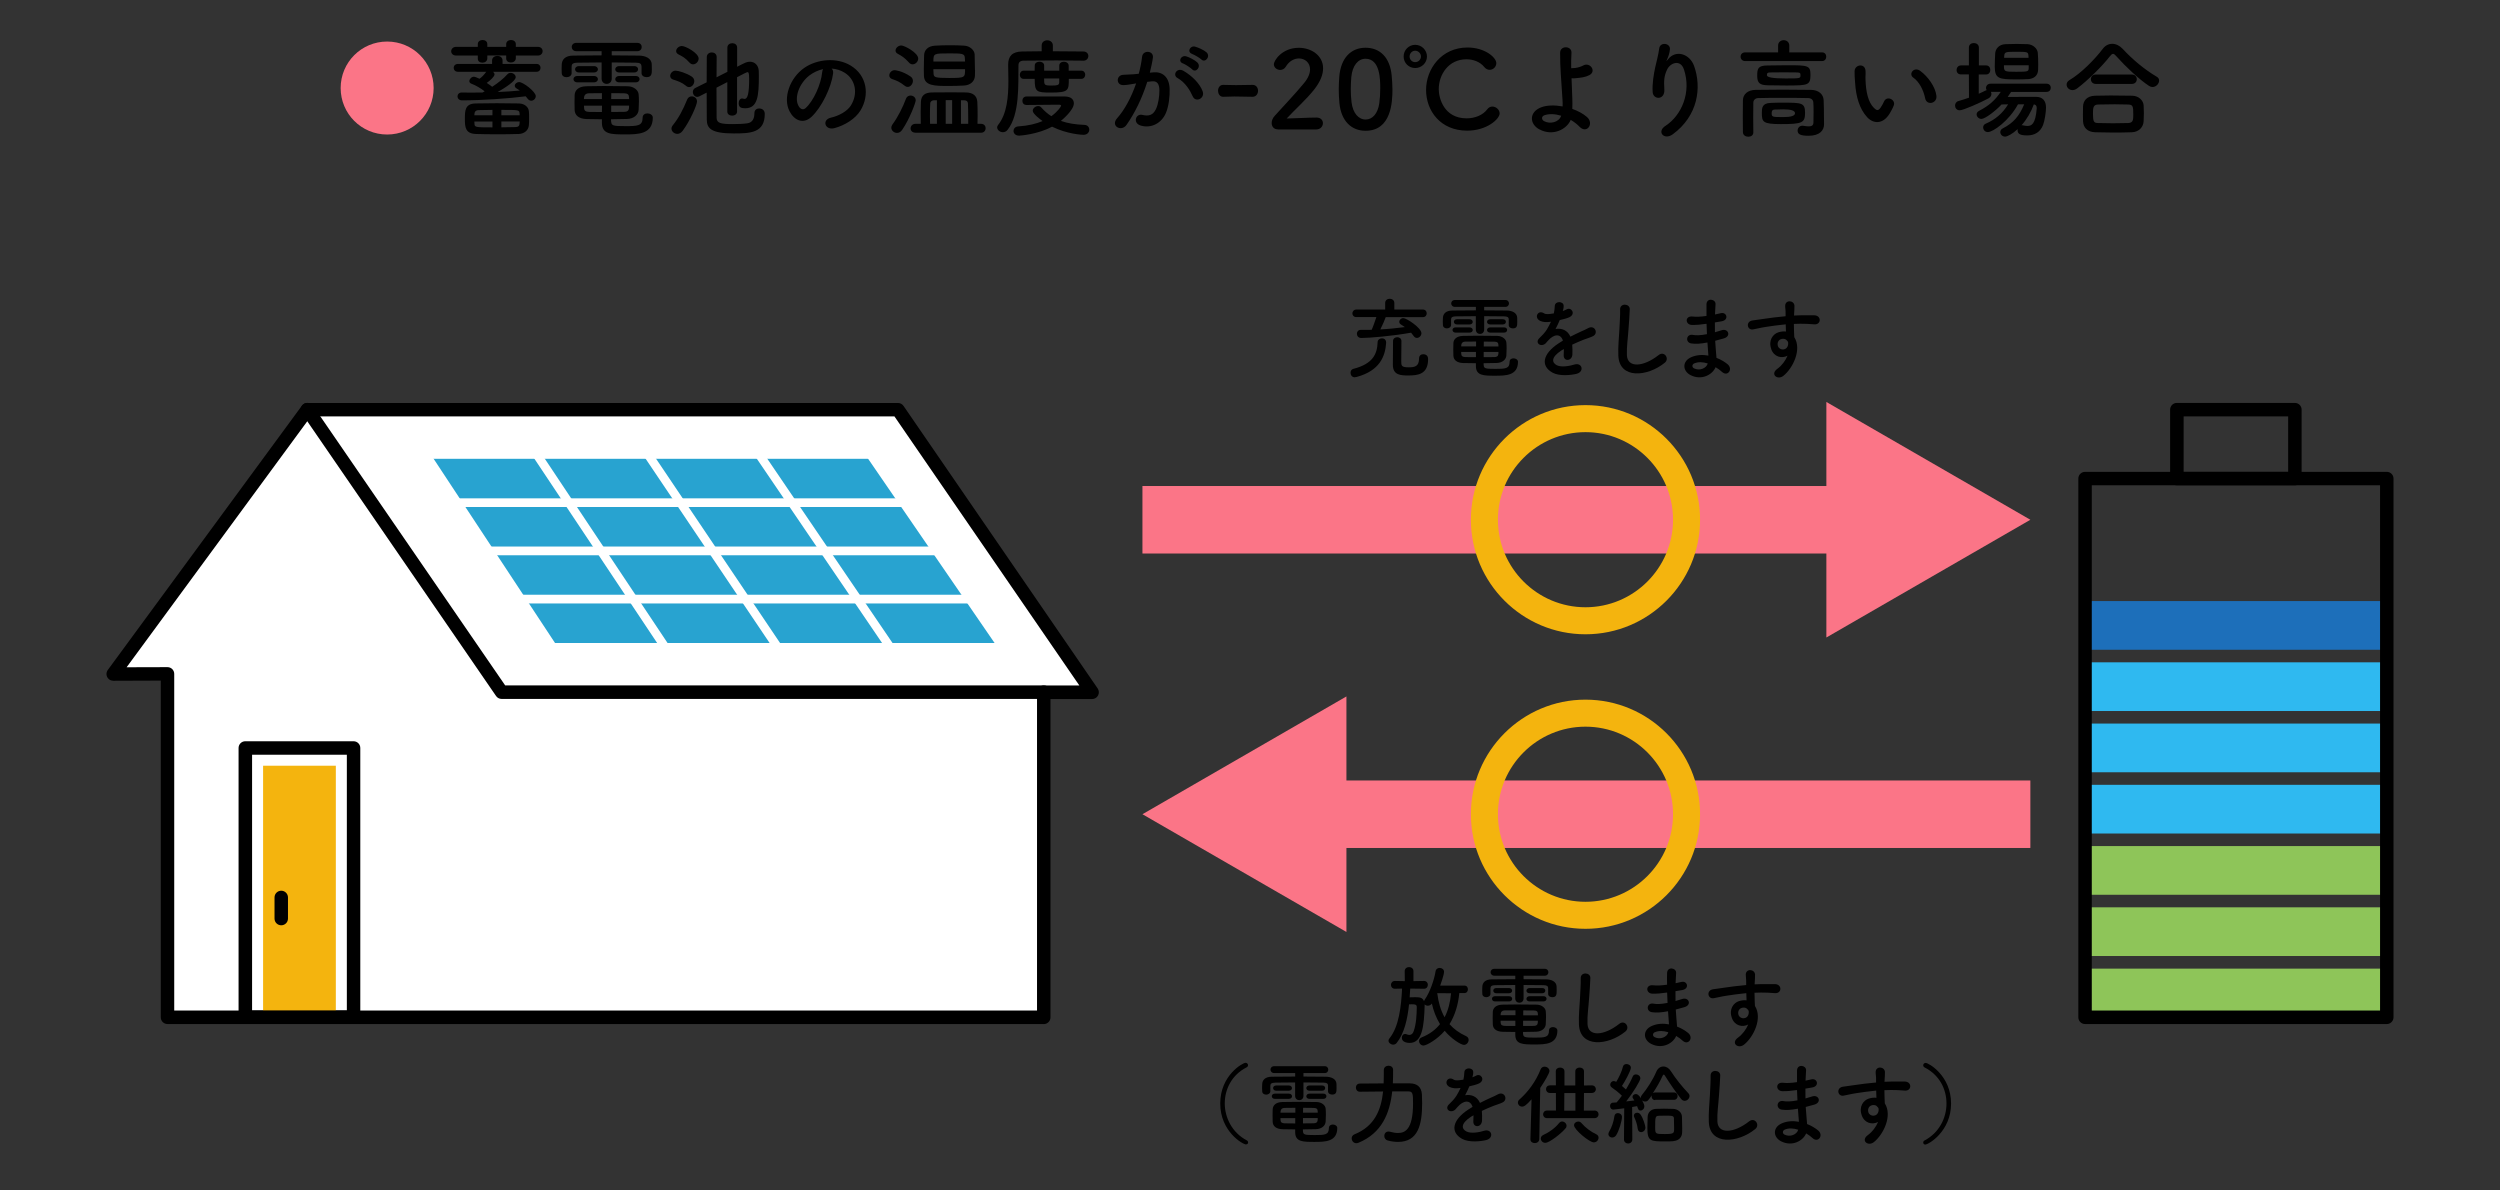 <?xml version="1.0" encoding="UTF-8"?>
<svg id="_レイヤー_1" data-name="レイヤー_1" xmlns="http://www.w3.org/2000/svg" viewBox="0 0 420 200">
  <rect x="0" y="0" width="420" height="200" fill="#333333" stroke="none"/>
  <defs>
    <style>
      .cls-1 {
        fill: none;
      }

      .cls-2 {
        fill: #1d6fba;
      }

      .cls-3 {
        fill: #fb7587;
      }

      .cls-4 {
        fill: #28a3d0;
      }

      .cls-5 {
        fill: #fff;
      }

      .cls-6 {
        fill: #2fb9f0;
      }

      .cls-7 {
        fill: #f4b40e;
      }

      .cls-8 {
        fill: #8ec559;
      }
    </style>
  </defs>
  <g>
    <path class="cls-3" d="M65.04,22.6c-4.32,0-7.81-3.49-7.81-7.81s3.49-7.81,7.81-7.81,7.81,3.49,7.81,7.81-3.49,7.81-7.81,7.81Z"/>
    <path d="M86.66,9.31v.45c0,.49-.41.74-.83.74s-.79-.23-.79-.68v-.5h-3.17v.47c0,.49-.41.74-.83.74s-.77-.23-.77-.68v-.52h-3.64c-.56,0-.83-.36-.83-.72s.29-.74.83-.74h3.64v-.45c0-.47.4-.7.81-.7s.79.23.79.7v.45h3.17v-.45c0-.47.41-.7.81-.7s.81.23.81.7v.45h3.71c.52,0,.79.36.79.72s-.27.74-.79.74h-3.71ZM82.86,12.08c.13.13.22.27.22.43,0,.32-.68.99-1.31,1.42.34.22.67.45.92.65.97-.63,1.94-1.4,2.56-2.11.14-.16.34-.23.54-.23.41,0,.85.32.85.72,0,.68-1.96,1.89-3.03,2.5,1.28-.05,2.56-.14,3.71-.25-.16-.13-.34-.23-.52-.34-.23-.14-.32-.31-.32-.47,0-.32.34-.61.74-.61.68,0,2.79,1.62,2.79,2.36,0,.41-.36.77-.76.77-.22,0-.43-.11-.61-.34-.11-.14-.22-.27-.32-.4-2.92.38-7.35.68-10.7.68-.5,0-.76-.34-.76-.67s.25-.65.72-.65h.02c.47.02.94.02,1.44.02.67,0,1.33,0,2.02-.02.13-.05.23-.13.36-.2-.63-.5-1.5-1.01-2.23-1.28-.23-.09-.34-.25-.34-.43,0-.34.36-.74.77-.74.18,0,.54.16.94.34.43-.31.72-.61,1.13-1.17h-4.75c-.47,0-.72-.32-.72-.67,0-.32.25-.65.72-.65h5.73v-.58c0-.5.43-.77.88-.76.45-.02.88.25.88.76v.58h5.71c.45,0,.67.32.67.65,0,.34-.22.67-.67.67h-7.26ZM87.07,22.51c-1.13.04-2.4.05-3.64.05s-2.43-.02-3.44-.05c-1.82-.05-1.89-1.15-1.89-2.54s.02-2.58,1.84-2.59c1.04-.02,2.27-.04,3.51-.04s2.54.02,3.71.04c1.04.02,1.64.67,1.69,1.3.04.32.04.74.04,1.17s0,.86-.04,1.21c-.07.77-.68,1.42-1.78,1.46ZM82.73,18.46c-.81,0-1.62.02-2.32.04-.54.02-.68.31-.7.63,0,.07-.02.14-.02.23h3.04v-.9ZM82.73,20.42h-3.04c0,.11.02.2.02.31.02.65.07.67,3.02.67v-.97ZM87.31,19.36c0-.09-.02-.16-.02-.25-.04-.65-.07-.65-3.06-.65v.9h3.08ZM84.23,20.42v.97c.83,0,1.66-.02,2.38-.04.45-.02.67-.18.68-.63,0-.09.02-.2.02-.31h-3.08Z"/>
    <path d="M107.77,11.18c-.02-.52-.27-.63-.97-.65-1.08-.02-2.54-.04-4.03-.04v2.72c0,.58-.41.88-.85.88s-.85-.31-.85-.88v-2.72c-1.51,0-2.95.02-4,.04-.97.02-1.03.29-1.04.7v1.06c0,.43-.43.68-.85.68s-.81-.23-.81-.7c0-.22-.02-.45-.02-.68s.02-.49.02-.76c.04-.79.54-1.48,1.91-1.49,1.44-.02,3.1-.04,4.79-.04v-.7h-4.25c-.5,0-.77-.36-.77-.7,0-.36.27-.7.77-.7h10.25c.49,0,.74.34.74.7,0,.34-.25.7-.74.7h-4.3v.7c1.62,0,3.21.02,4.61.04.97.02,2.07.4,2.11,1.46.02.23.02.56.02.85,0,.72-.02,1.31-.88,1.31-.43,0-.85-.23-.85-.67v-1.12ZM96.97,13.83c-.41,0-.63-.27-.63-.54,0-.25.22-.52.63-.52h2.83c.43,0,.65.27.65.54,0,.25-.22.52-.65.52h-2.83ZM102.68,20.42c.04.7.32.77,2.38.77s2.9-.04,2.9-1.42c0-.5.4-.72.81-.72s.9.25.9.7c0,2.81-2.49,2.83-4.61,2.83-2.4,0-3.94,0-3.94-1.98v-.56c-.81,0-1.64-.02-2.58-.04-1.3-.04-1.96-.63-2-1.5-.02-.45-.02-.9-.02-1.31s0-.85.02-1.24c.04-.7.54-1.42,1.94-1.46.76-.02,1.82-.04,2.95-.04,1.39,0,2.86.02,4.01.04,1.06.02,1.8.68,1.85,1.35.04.4.05.81.05,1.22,0,.47-.02.95-.05,1.4-.05.81-.79,1.5-1.96,1.53-.97.02-1.82.05-2.67.05v.36ZM97.24,12.17c-.41,0-.63-.27-.63-.54,0-.25.22-.52.63-.52h2.56c.43,0,.65.27.65.54,0,.25-.22.52-.65.52h-2.56ZM101.13,15.65c-.81,0-1.58,0-2.18.02-.76.02-.85.54-.85.97h3.02v-.99ZM101.13,17.75h-3.02c0,.13.02.27.02.4.02.49.31.63.85.65.65.02,1.37.02,2.14.02l.02-1.06ZM105.69,16.64c0-.11-.02-.23-.02-.34-.02-.41-.22-.61-.83-.63-.56-.02-1.33-.02-2.14-.02,0,.25-.02.59-.02.99h3.01ZM102.68,17.75v1.06c.76,0,1.49-.02,2.18-.02.49,0,.77-.18.81-.65,0-.13.02-.27.02-.4h-3.01ZM104.01,12.17c-.43,0-.65-.27-.65-.52,0-.27.22-.54.65-.54h2.56c.43,0,.63.27.63.52,0,.27-.2.54-.63.54h-2.56ZM104.01,13.83c-.43,0-.65-.27-.65-.52,0-.27.22-.54.65-.54h2.81c.43,0,.63.27.63.52,0,.27-.2.54-.63.54h-2.81Z"/>
    <path d="M115.26,14.42c-.79-.63-1.42-.81-2.2-1.06-.32-.11-.47-.36-.47-.61,0-.41.38-.88.9-.88.47,0,1.84.4,2.74,1.01.29.2.41.49.41.76,0,.5-.4.99-.86.99-.18,0-.34-.05-.52-.2ZM113.78,22.49c-.5,0-.97-.41-.97-.88,0-.18.07-.38.22-.56,1.01-1.26,1.69-2.56,2.43-4.36.14-.34.45-.5.76-.5.43,0,.88.32.88.86s-1.13,3.22-2.43,4.95c-.25.34-.58.49-.88.49ZM115.82,10.5c-.74-.83-1.21-1.03-1.85-1.37-.27-.14-.38-.34-.38-.54,0-.43.45-.86.97-.86.59,0,2.81,1.17,2.81,2.11,0,.5-.45.97-.94.97-.2,0-.41-.09-.61-.31ZM122.19,13.79l-1.82.94c0,2.09,0,4.14.02,5.06.02.9.68,1.06,2.74,1.06.86,0,1.78-.04,2.4-.13.94-.13,1.21-.88,1.21-1.71,0-.54.4-.79.79-.79s.95.2.95.92c0,3.19-2.41,3.28-5.2,3.28-3.89,0-4.52-.9-4.54-2.32-.02-1.08-.02-2.77-.02-4.54l-1.24.63c-.13.05-.23.09-.34.09-.43,0-.74-.41-.74-.83,0-.27.13-.54.43-.68,0,0,.79-.4,1.89-.94,0-1.66.02-3.21.02-4.23,0-.52.41-.79.85-.79.4,0,.81.25.81.76v.02c-.02.77-.02,2.02-.02,3.4.61-.31,1.22-.61,1.82-.92v-4.07c0-.49.41-.74.83-.74s.81.25.81.74v3.22c1.31-.68,1.62-.85,2.14-.85.81,0,1.44.58,1.49,1.53.02.23.02.52.02.83,0,3.37-.18,5.46-2.29,5.46-.68,0-1.1-.14-1.1-.86,0-.4.2-.79.59-.79.05,0,.11.02.18.04.07.02.16.04.22.04.49,0,.77-.79.77-3.38,0-1.1-.13-1.12-.32-1.12-.05,0-.72.32-1.71.85v5.78c0,.45-.42.68-.83.68s-.81-.23-.81-.68v-4.93Z"/>
    <path d="M139.96,12.35c-.29,2.29-1.91,5.69-3.64,7.29-1.39,1.28-2.9.58-3.69-.97-1.13-2.23.07-5.58,2.48-7.26,2.21-1.53,5.51-1.78,7.78-.41,2.79,1.67,3.24,4.99,1.67,7.56-.85,1.39-2.61,2.5-4.39,2.97-1.58.41-2.14-1.4-.59-1.76,1.37-.31,2.75-1.08,3.35-2.02,1.28-2.02.79-4.38-.99-5.51-.7-.45-1.46-.67-2.23-.72.2.18.31.47.25.83ZM135.96,12.69c-1.67,1.3-2.57,3.69-1.82,5.08.27.52.74.79,1.19.4,1.35-1.19,2.61-4.05,2.79-6,.02-.22.07-.41.16-.56-.83.18-1.64.56-2.32,1.08Z"/>
    <path d="M151.98,14.4c-.79-.63-1.33-.86-2.11-1.12-.32-.11-.47-.36-.47-.61,0-.42.38-.88.9-.88.02,0,1.21.07,2.67,1.06.29.2.4.47.4.74,0,.5-.4,1.01-.86,1.01-.18,0-.34-.05-.52-.2ZM150.7,22.33c-.5,0-.96-.4-.96-.88,0-.16.05-.34.18-.52.95-1.3,1.76-2.93,2.29-4.36.14-.36.45-.52.77-.52.43,0,.86.31.86.81,0,.36-1.01,3.12-2.27,4.95-.25.38-.58.52-.88.52ZM152.7,10.5c-.74-.83-1.22-1.1-1.87-1.46-.27-.14-.38-.34-.38-.54,0-.43.45-.86.97-.86s2.84,1.22,2.84,2.2c0,.5-.45.97-.94.97-.22,0-.43-.09-.63-.31ZM153.81,22.29c-.58,0-.83-.36-.83-.72,0-.38.29-.77.83-.77h.88c0-.67-.02-1.33-.02-1.96s.02-1.24.04-1.73c.05-1.1.7-1.57,1.87-1.58.95-.02,2.14-.02,3.29-.02.85,0,1.67,0,2.41.02,1.15.02,1.85.54,1.91,1.58.04.7.05,1.46.05,2.27,0,.47-.02.94-.02,1.42h.58c.54,0,.79.38.79.74s-.25.76-.79.76h-11ZM163.81,11.74c0,.38,0,.7-.02.99-.04.9-.72,1.58-1.84,1.64-.81.05-1.73.07-2.61.07-2.29,0-4.05,0-4.12-1.69-.02-.32-.02-.67-.02-1.03,0-.88.04-1.8.05-2.47.04-.79.58-1.51,1.85-1.58.77-.05,1.66-.07,2.5-.07s1.69.02,2.39.07c.96.05,1.71.76,1.75,1.46.02.72.05,1.75.05,2.61ZM157.4,16.84h-.45c-.36,0-.65.2-.67.52-.04.61-.05,1.35-.05,2.11,0,.45.02.9.02,1.33h1.15v-3.96ZM156.8,11.63c0,.29.02.56.04.77.05.58.22.7,2.63.7,2.66,0,2.66-.07,2.66-1.48h-5.33ZM162.13,10.34c0-.25-.04-.47-.04-.65-.04-.7-.49-.72-2.61-.72-2.61,0-2.67,0-2.67,1.37h5.31ZM159.96,16.82h-1.08v3.98h1.08v-3.98ZM162.66,20.8v-.92c0-.92-.02-1.82-.05-2.54-.02-.32-.25-.5-.7-.5h-.47v3.96h1.22Z"/>
    <path d="M181.97,10.19c-.97-.02-2.72-.04-4.5-.04-2.18,0-4.43.02-5.51.04-.63.02-.86.31-.86.81-.04,3.26.22,8.23-1.82,10.8-.23.31-.52.41-.81.41-.49,0-.95-.38-.95-.81,0-.14.05-.27.16-.41,1.49-1.85,1.73-4.75,1.73-7.4,0-.95-.02-1.85-.04-2.68v-.05c0-1.44.7-2.18,2.34-2.21.88-.02,2.03-.04,3.29-.04v-.96c0-.59.47-.88.94-.88s.94.29.94.88v.96c2.02,0,4,.02,5.11.04.58,0,.85.38.85.76,0,.4-.29.79-.85.79h-.02ZM172.44,17.63c-.47,0-.68-.34-.68-.7s.23-.72.68-.72h6.48c1.08.02,1.49.56,1.49,1.15,0,1.15-1.98,2.79-2.18,2.95,1.13.41,2.41.61,3.94.67.56.02.83.4.83.81s-.32.86-.97.86c-.25,0-2.72-.11-5.29-1.37-2.38,1.31-5.4,1.51-5.53,1.51-.63,0-.94-.4-.94-.79,0-.36.27-.72.77-.76,1.71-.11,3.06-.45,4.12-.9-.36-.25-1.66-1.21-1.66-1.73,0-.43.47-.79.92-.79.18,0,.36.05.5.22.52.59,1.08,1.08,1.71,1.48,1.06-.77,1.64-1.62,1.64-1.76,0-.11-.13-.16-.23-.16h-1.35c-1.35,0-2.95.02-4.25.04h-.02ZM179.56,13.25c0,1.93,0,2.3-3.01,2.3-2.43,0-2.72-.09-2.72-2.3h-1.85c-.45,0-.65-.34-.65-.68s.22-.7.65-.7h1.84c0-.34.02-.63.02-.88,0-.41.4-.63.79-.63s.79.22.79.65v.86h2.54v-.85c0-.43.38-.65.77-.65s.81.23.81.67v.83h2.11c.45,0,.67.34.67.68s-.22.7-.67.7h-2.09ZM177.95,13.18h-2.54c0,1.13,0,1.19,1.3,1.19.88,0,1.21-.05,1.24-.5v-.68Z"/>
    <path d="M193.76,12.15c1.51-.13,2.67.76,2.74,2.77.04,1.26-.14,2.88-.61,4.02-.74,1.78-2.5,2.67-4.23,2.16-1.42-.41-.85-2.07.25-1.8,1.03.25,1.78.09,2.29-.97.41-.88.58-2.16.58-3.12,0-1.1-.38-1.62-1.21-1.55-.27.02-.54.05-.83.09-.88,2.79-2.09,5.24-3.49,7.24-.86,1.22-2.74.18-1.57-1.13,1.24-1.39,2.36-3.44,3.19-5.85l-.22.04c-.77.14-1.48.25-1.95.25-1.22,0-1.21-1.62-.05-1.73.56-.05,1.12-.04,1.76-.09l.9-.09c.22-.79.45-1.86.56-2.86.13-1.17,1.96-1.06,1.82.14-.07.61-.31,1.69-.52,2.54l.59-.05ZM200.38,16.2c-.43-.99-1.24-2.36-2.57-3.1-.88-.49-.09-1.84,1.03-1.19,1.44.85,2.72,2.12,3.2,3.42.45,1.19-1.17,1.98-1.66.86ZM198.74,10.66c-.94-.34-.29-1.46.56-1.19.49.14,1.42.61,1.84,1.01.74.7-.23,1.84-.86,1.17-.25-.27-1.17-.86-1.53-.99ZM200.29,9.06c-.94-.31-.36-1.46.5-1.22.49.13,1.46.56,1.89.94.76.68-.2,1.85-.85,1.21-.25-.25-1.17-.79-1.55-.92Z"/>
    <path d="M210.41,16.26c-1.46-.02-2.25-.05-3.04-.05-.54,0-1.08.02-1.82.05-.67.04-.92-.58-.92-1.01,0-.49.29-.99.85-.99h.04c.63.02,1.37.04,2.12.04.94,0,1.91-.02,2.77-.04h.04c.59,0,.9.49.9.99s-.31,1.01-.92,1.01h-.02Z"/>
    <path d="M214.65,21.73c-.63,0-1.01-.47-1.01-1.06,0-.4.16-.83.52-1.22,1.24-1.4,3.33-3.55,4.92-5.49.72-.86,1.01-1.66,1.01-2.3,0-1.13-.86-1.84-1.87-1.84-.77,0-1.62.41-2.21,1.39-.23.38-.59.54-.94.54-.54,0-1.06-.4-1.06-.95,0-.63,1.37-2.77,4.2-2.77,2.09,0,4.07,1.3,4.07,3.44,0,1.03-.43,2.21-1.49,3.56-1.37,1.73-3.13,3.26-4.63,4.88,1.5-.02,3.53-.16,5.01-.16.74,0,1.08.47,1.08.94,0,.52-.4,1.06-1.13,1.06h-6.45Z"/>
    <path d="M225.02,17.29c-.07-.77-.11-1.53-.11-2.29,0-.68.04-1.39.09-2.12.25-3.13,1.96-4.86,4.41-4.86s4.11,1.66,4.39,4.66c.07.79.13,1.58.13,2.36,0,2.03-.16,6.93-4.52,6.93-2.39,0-4.11-1.66-4.39-4.68ZM231.72,17.36c.11-.79.16-1.67.16-2.54,0-1.39,0-4.95-2.47-4.95-1.26,0-2.21,1.15-2.39,3.08-.05.67-.09,1.33-.09,1.98,0,.76.04,1.51.13,2.25.22,1.84,1.19,2.9,2.36,2.9s2.05-1.01,2.3-2.72Z"/>
    <path d="M237.75,11.43c-1.08,0-1.94-.86-1.94-1.94s.86-1.96,1.94-1.96,1.98.88,1.98,1.96-.9,1.94-1.98,1.94ZM237.75,8.52c-.52,0-.94.45-.94.97s.41.95.94.95.97-.43.97-.95-.45-.97-.97-.97ZM246.48,21.95c-4.48,0-6.9-3.33-6.9-6.84s2.56-7.13,6.97-7.13c2.88,0,4.83,1.66,4.83,2.63,0,.61-.52,1.12-1.12,1.12-.31,0-.65-.14-.92-.49-.7-.86-1.84-1.28-2.97-1.28-3.04,0-4.66,2.59-4.66,5.02,0,1.51.88,4.9,4.68,4.9,1.37,0,2.72-.52,3.46-1.51.25-.34.56-.47.88-.47.61,0,1.21.54,1.21,1.15,0,.94-2.14,2.9-5.46,2.9Z"/>
    <path d="M258.63,21.75c-1.73-.94-1.76-2.95.31-3.73.95-.36,2.27-.38,3.58-.14.02-.4,0-.79-.02-1.12-.22-3.6-.41-5.31-.4-7.89,0-1.28,1.98-1.19,1.91,0-.05.88-.07,1.71-.05,2.59.23,0,.49-.02.67-.04.54-.07,1.04-.25,1.33-.41,1.13-.65,2.3.92,1.08,1.6-.34.18-.74.31-1.13.38-.4.07-.79.11-1.1.14-.25.04-.52.04-.79.02.04,1.01.09,2.12.13,3.44.02.43.02,1.08,0,1.71.94.32,1.8.79,2.45,1.35,1.28,1.1-.02,2.94-1.26,1.62-.41-.43-.92-.81-1.46-1.13-.65,1.57-2.97,2.81-5.24,1.6ZM259.44,19.37c-.49.18-.5.74-.02.99.97.52,2.48.22,2.86-.92-1.03-.31-2.05-.36-2.84-.07Z"/>
    <path d="M279.78,21.16c2.79-1.82,4.38-5.71,3.13-9.47-.59-1.8-2.3-1.13-2.83-.02-.52,1.1-.56,1.84-.47,3.4.09,1.75-1.85,1.73-1.96.43-.11-1.42.2-3.15.42-4.16.2-.92.54-2.11.68-3.21.14-1.13,1.89-.92,1.8.16-.05.61-.27,1.24-.47,1.67-.23.49-.05.25.13.02,1.31-1.69,3.65-.95,4.39,1.08,1.31,3.64.67,8.37-3.56,11.49-1.46,1.08-2.77-.41-1.26-1.4Z"/>
    <path d="M293.19,10.26c-.5,0-.77-.36-.77-.74s.27-.72.77-.72h5.53v-1.15c0-.59.47-.9.94-.9s.94.31.94.9v1.15h5.51c.47,0,.7.36.7.72s-.23.74-.7.74h-12.91ZM304.68,18.91c0-.58,0-1.21-.04-1.69-.02-.41-.32-.72-.83-.74-1.37-.04-2.9-.04-4.39-.04s-2.9,0-4.07.04c-.45.02-.77.32-.79.74-.02.72-.02,1.62-.02,2.52s0,1.78.02,2.47v.04c0,.49-.41.72-.85.72s-.88-.25-.9-.76c-.02-.79-.02-1.73-.02-2.68s0-1.89.02-2.7c.02-.99.81-1.71,2.11-1.73,1.37-.02,2.93-.04,4.55-.04s3.28.02,4.81.04c1.24.02,2.03.72,2.09,1.69.05.96.05,1.98.05,2.49,0,.22,0,1.08.02,1.57v.05c0,.99-.72,1.91-2.59,1.91-1.41,0-1.85-.27-1.85-.88,0-.41.31-.81.81-.81.05,0,.13,0,.18.02.32.05.61.09.86.09.49,0,.81-.14.81-.67,0,0,.02-.76.02-1.64ZM300.43,14.37c-1.17,0-2.43-.02-3.4-.04-1.42-.02-1.82-.4-1.82-1.62s.16-1.69,1.71-1.71c.99-.02,2.18-.04,3.33-.04,3.48,0,3.91.04,3.91,1.6,0,1.73-.4,1.8-3.73,1.8ZM299.56,17.25c3.1,0,3.69,0,3.69,1.69s-.45,1.91-4.07,1.91c-3.04,0-3.19-.38-3.19-1.87,0-.81.02-1.64,1.46-1.69.59-.04,1.35-.04,2.11-.04ZM301.88,12.17c-.67-.02-1.42-.02-2.18-.02s-1.53,0-2.27.02c-.49,0-.59.11-.59.47q0,.54,3.12.54c2.52,0,2.52-.02,2.52-.54,0-.29,0-.47-.59-.47ZM299.6,18.37c-.56,0-1.12.02-1.49.04-.22.02-.47.07-.47.63,0,.61.13.63,1.96.63q1.96,0,1.96-.65t-1.96-.65Z"/>
    <path d="M313.69,19.7c-1.3-1.4-1.89-3.49-2.03-5.76-.07-1.03-.11-1.35-.09-2,.04-1.13,1.78-1.37,1.84-.02.04.7-.04.74,0,1.57.07,1.89.42,3.67,1.42,4.65.47.45.7.5,1.1-.04.22-.31.47-.77.59-1.06.49-1.04,1.98-.29,1.64.65-.18.5-.5,1.06-.7,1.39-1.15,1.87-2.75,1.71-3.76.63ZM323.43,16.53c-.29-1.44-1.03-2.83-2-3.49-.86-.59.11-1.93,1.19-1.12,1.28.95,2.52,2.65,2.7,4.18.14,1.31-1.64,1.67-1.89.43Z"/>
    <path d="M337.87,15.43c-.18.29-.38.58-.58.86,1.04-.02,2.34-.02,3.49-.02h1.31c1.06.02,1.64.65,1.64,1.8,0,.72-.22,2.23-.49,2.92-.47,1.21-1.44,1.76-2.65,1.76s-1.64-.25-1.64-.9c0-.05,0-.11.02-.16-.92.85-1.76,1.26-2.11,1.26-.49,0-.81-.38-.81-.76,0-.23.13-.49.43-.63,1.78-.9,2.79-2.11,3.58-4.03h-1.04c-1.51,2.79-4.2,4.66-5.06,4.66-.49,0-.79-.4-.79-.79,0-.25.13-.49.41-.61,1.64-.7,2.88-1.76,3.78-3.26-.38,0-.76.02-1.1.02-.97,1.06-2.77,2.43-3.38,2.43-.47,0-.81-.4-.81-.77,0-.22.13-.43.4-.58,1.67-.86,2.72-1.8,3.66-3.2h-1.66c.05.11.09.22.09.34,0,.27-.14.56-.5.76-1.33.7-4.2,2-4.84,2-.5,0-.77-.4-.77-.79,0-.32.18-.67.59-.77.58-.16,1.17-.36,1.75-.56l-.02-3.91h-1.33c-.5,0-.74-.36-.74-.72,0-.4.27-.79.74-.79h1.33v-2.99c0-.52.41-.77.83-.77s.85.25.85.77v2.99h1.22c.47,0,.7.38.7.76s-.23.76-.7.76h-1.24v3.24c.4-.18.76-.34,1.1-.52.09-.04.16-.07.23-.09-.07-.11-.11-.23-.11-.36,0-.36.27-.72.76-.72h9.4c.49,0,.72.34.72.68,0,.36-.23.7-.72.7h-5.94ZM340.69,13.29c-.59.04-1.26.05-1.93.05-2.92,0-3.64-.11-3.64-2.16,0-.7.04-1.53.07-2.18.04-.79.63-1.55,1.76-1.58.61-.02,1.24-.04,1.85-.04s1.24.02,1.82.04c.9.04,1.67.72,1.73,1.46.05.58.07,1.28.07,1.95,0,.32,0,.65-.02.94-.04.94-.7,1.48-1.73,1.53ZM340.82,10.96h-4.16c0,1.06.02,1.1,2.04,1.1s2.11-.05,2.12-.63v-.47ZM340.78,9.4c-.04-.68-.14-.7-1.98-.7s-2.05,0-2.09.72l-.02.29h4.11l-.02-.31ZM339.61,21.05s.07-.02.13-.02.11.02.18.04c.25.05.47.09.67.09.7,0,1.37-.27,1.58-2.94v-.09c0-.38-.18-.56-.49-.59-.45,1.26-1.17,2.5-2.07,3.51Z"/>
    <path d="M361.61,14.62c-.18,0-.4-.07-.59-.2-1.62-1.06-3.94-3.24-5.51-5.01-.2-.23-.36-.36-.52-.36s-.31.13-.49.36c-1.4,1.8-3.83,4.16-5.51,5.42-.29.22-.56.31-.81.31-.58,0-.99-.45-.99-.92,0-.29.14-.56.49-.77,1.94-1.13,4.29-3.53,5.58-5.24.43-.58,1.01-.85,1.6-.85s1.22.29,1.73.83c1.67,1.8,3.66,3.47,5.74,4.7.29.16.4.4.4.65,0,.52-.5,1.08-1.12,1.08ZM358.12,22.22c-1.04.04-2.09.05-3.11.05s-2.02-.02-3.03-.05c-1.31-.05-1.98-.79-2.03-1.84-.02-.32-.02-.7-.02-1.08,0-.5,0-1.03.02-1.44.04-.85.56-1.73,2-1.78.76-.02,1.67-.04,2.65-.04,1.19,0,2.47.02,3.62.04,1.1.02,1.86.81,1.91,1.62.02.38.04.83.04,1.3s-.02.92-.04,1.37c-.05.97-.79,1.82-2,1.85ZM352.1,14.1c-.56,0-.83-.4-.83-.79s.27-.79.83-.79h6.05c.56,0,.83.4.83.79s-.27.79-.83.79h-6.05ZM358.39,19.25c0-1.35-.04-1.67-.86-1.69-.67-.02-1.44-.04-2.25-.04-.97,0-1.96.02-2.81.04-.83.02-.85.58-.85,1.58,0,1.33.16,1.51.86,1.53.77.02,1.62.04,2.49.04s1.76-.02,2.59-.04c.83-.04.83-.61.83-1.42Z"/>
  </g>
  <g>
    <g>
      <polyline class="cls-5" points="19.02 113.23 51.64 68.82 76.45 68.82 101.26 68.82 126.07 68.82 150.87 68.82 159.03 80.68 167.18 92.55 175.34 104.42 183.49 116.29 175.36 116.29 175.36 170.91 75.12 170.91 28.14 170.91 28.14 113.2 19.02 113.23 51.64 68.82"/>
      <path d="M175.36,172.04H28.14c-.63,0-1.13-.51-1.13-1.13v-56.57l-7.97.03c-.22-.01-.46-.06-.67-.21-.02-.01-.03-.02-.05-.04h0s0,0,0,0c-.2-.16-.34-.38-.4-.62h0c-.01-.06-.02-.12-.03-.17,0,0,0,0,0,0-.02-.26.05-.53.21-.76h0s0,0,0,0c0,0,0,0,0,0l32.62-44.42s0,0,0,0c.17-.23.41-.37.66-.43,0,0,0,0,0,0h0s.09-.02.13-.02c.04,0,.08,0,.13,0h99.22c.37,0,.72.18.93.49l32.62,47.47c.24.35.26.8.07,1.17-.2.37-.58.61-1,.61h-7v53.48c0,.63-.51,1.13-1.13,1.13ZM29.27,169.77h144.95v-53.48c0-.63.51-1.13,1.13-1.13h5.98l-31.06-45.2H52.22l-30.95,42.14,6.87-.02h0c.3,0,.59.12.8.33.21.21.33.5.33.8v56.57Z"/>
      <rect class="cls-7" x="44.2" y="128.64" width="12.22" height="42.25"/>
      <path d="M59.4,172.02h-18.19c-.63,0-1.13-.51-1.13-1.13v-45.23c0-.63.51-1.13,1.13-1.13h18.19c.63,0,1.13.51,1.13,1.13v45.23c0,.63-.51,1.13-1.13,1.13ZM42.35,169.75h15.92v-42.96h-15.92v42.96Z"/>
      <path d="M47.25,155.45c-.63,0-1.13-.51-1.13-1.13v-3.55c0-.63.51-1.13,1.13-1.13s1.13.51,1.13,1.13v3.55c0,.63-.51,1.13-1.13,1.13Z"/>
      <path d="M175.36,117.42h-91.09c-.37,0-.72-.18-.93-.49l-32.62-47.47c-.35-.52-.22-1.22.29-1.58.51-.35,1.22-.22,1.58.29l32.28,46.98h90.5c.63,0,1.13.51,1.13,1.13s-.51,1.13-1.13,1.13Z"/>
      <path class="cls-5" d="M169.34,109.22h-76.74l-21.97-33.33h75.83l22.88,33.33ZM93.1,108.29h74.48l-21.62-31.48h-73.62l20.75,31.48Z"/>
      <polygon class="cls-4" points="71.49 76.35 76.83 84.45 95.57 84.45 90.17 76.35 71.49 76.35"/>
      <polygon class="cls-4" points="76.83 84.45 82.17 92.55 100.97 92.55 95.57 84.45 76.83 84.45"/>
      <polygon class="cls-4" points="82.17 92.55 87.51 100.65 87.52 100.65 106.36 100.65 100.97 92.55 82.17 92.55"/>
      <polygon class="cls-4" points="87.51 100.66 92.85 108.75 111.76 108.75 106.36 100.65 87.52 100.65 87.51 100.66"/>
      <polygon class="cls-4" points="90.17 76.35 95.57 84.45 114.31 84.45 108.85 76.35 90.17 76.35"/>
      <polygon class="cls-4" points="95.57 84.45 100.97 92.55 119.76 92.55 114.31 84.45 95.57 84.45"/>
      <polygon class="cls-4" points="100.97 92.55 106.36 100.65 125.21 100.65 119.76 92.55 100.97 92.55"/>
      <polygon class="cls-4" points="106.36 100.65 111.76 108.75 130.67 108.75 125.21 100.65 106.36 100.65"/>
      <polygon class="cls-4" points="108.85 76.35 114.31 84.45 133.05 84.45 127.54 76.35 108.85 76.35"/>
      <polygon class="cls-4" points="114.31 84.45 119.76 92.55 138.55 92.55 133.05 84.45 114.31 84.45"/>
      <polygon class="cls-4" points="119.76 92.55 125.21 100.65 144.06 100.65 138.55 92.55 119.76 92.55"/>
      <polygon class="cls-4" points="125.21 100.65 130.66 108.75 149.56 108.75 144.06 100.65 125.21 100.65"/>
      <polygon class="cls-4" points="127.54 76.35 133.05 84.45 151.78 84.45 151.78 84.45 146.22 76.35 127.54 76.35"/>
      <polygon class="cls-4" points="133.05 84.45 138.55 92.55 157.34 92.55 151.78 84.45 151.77 84.45 133.05 84.45"/>
      <polygon class="cls-4" points="138.55 92.55 144.05 100.65 162.9 100.65 157.34 92.55 138.55 92.55"/>
      <polygon class="cls-4" points="144.06 100.65 149.57 108.75 168.47 108.75 162.9 100.65 144.06 100.65"/>
      <path class="cls-5" d="M168.47,109.48h-75.61c-.4,0-.73-.33-.73-.73s.33-.73.73-.73h75.61c.4,0,.73.33.73.73s-.33.73-.73.73ZM162.9,101.38h-75.39c-.4,0-.73-.33-.73-.73s.33-.73.73-.73h75.39c.4,0,.73.33.73.73s-.33.73-.73.73ZM157.34,93.28h-75.17c-.4,0-.73-.33-.73-.73s.33-.73.73-.73h75.17c.4,0,.73.33.73.73s-.33.73-.73.73ZM151.77,85.18h-74.94c-.4,0-.73-.33-.73-.73s.33-.73.73-.73h74.94c.4,0,.73.33.73.73s-.33.73-.73.73ZM146.22,77.08h-74.72c-.4,0-.73-.33-.73-.73s.33-.73.73-.73h74.72c.4,0,.73.33.73.73s-.33.73-.73.73Z"/>
      <path class="cls-5" d="M92.85,109.48c-.24,0-.47-.12-.61-.33l-21.36-32.41c-.22-.34-.13-.79.21-1.01.33-.22.79-.13,1.01.21l21.36,32.41c.22.34.13.79-.21,1.01-.12.08-.26.12-.4.12ZM111.76,109.48c-.24,0-.47-.11-.61-.33l-21.59-32.41c-.22-.33-.13-.79.2-1.01s.79-.13,1.01.2l21.59,32.41c.22.33.13.79-.2,1.01-.12.08-.26.12-.4.12ZM130.67,109.48c-.24,0-.46-.11-.61-.32l-21.81-32.41c-.22-.33-.14-.79.2-1.01.33-.23.79-.14,1.01.2l21.81,32.41c.22.33.14.79-.2,1.01-.12.08-.27.12-.41.12ZM168.47,109.48c-.23,0-.46-.11-.6-.32l-22.25-32.41c-.23-.33-.14-.79.19-1.01.33-.23.79-.14,1.01.19l22.25,32.41c.23.33.14.79-.19,1.01-.13.09-.27.13-.41.13ZM149.56,109.48c-.23,0-.46-.11-.6-.32l-22.03-32.41c-.23-.33-.14-.79.19-1.01.33-.23.79-.14,1.01.19l22.03,32.41c.23.33.14.79-.19,1.01-.13.08-.27.13-.41.13Z"/>
      <rect class="cls-2" x="350.28" y="100.98" width="50.69" height="8.18"/>
      <rect class="cls-6" x="350.28" y="111.27" width="50.69" height="8.18"/>
      <rect class="cls-6" x="350.28" y="121.56" width="50.69" height="8.18"/>
      <rect class="cls-6" x="350.28" y="131.85" width="50.69" height="8.18"/>
      <rect class="cls-8" x="350.28" y="142.14" width="50.69" height="8.18"/>
      <rect class="cls-8" x="350.28" y="152.43" width="50.69" height="8.18"/>
      <rect class="cls-8" x="350.28" y="162.73" width="50.69" height="8.18"/>
      <path d="M400.98,172.04h-50.69c-.63,0-1.13-.51-1.13-1.13v-90.51c0-.63.51-1.13,1.13-1.13h50.69c.63,0,1.13.51,1.13,1.13v90.51c0,.63-.51,1.13-1.13,1.13ZM351.42,169.77h48.43v-88.24h-48.43v88.24Z"/>
      <path d="M385.54,81.53h-19.83c-.63,0-1.13-.51-1.13-1.13v-11.58c0-.63.51-1.13,1.13-1.13h19.83c.63,0,1.13.51,1.13,1.13v11.58c0,.63-.51,1.13-1.13,1.13ZM366.85,79.27h17.56v-9.32h-17.56v9.32Z"/>
      <rect class="cls-3" x="191.93" y="81.65" width="120.69" height="11.34"/>
      <polygon class="cls-3" points="306.83 107.1 341.1 87.32 306.83 67.53 306.83 107.1"/>
      <rect class="cls-3" x="220.41" y="131.12" width="120.69" height="11.34"/>
      <polygon class="cls-3" points="226.2 117 191.93 136.79 226.2 156.57 226.2 117"/>
      <path class="cls-7" d="M266.36,106.56c-10.61,0-19.25-8.63-19.25-19.25s8.63-19.25,19.25-19.25,19.25,8.63,19.25,19.25-8.63,19.25-19.25,19.25ZM266.36,72.6c-8.11,0-14.71,6.6-14.71,14.71s6.6,14.71,14.71,14.71,14.71-6.6,14.71-14.71-6.6-14.71-14.71-14.71Z"/>
      <path class="cls-7" d="M266.36,156.04c-10.61,0-19.25-8.63-19.25-19.25s8.63-19.25,19.25-19.25,19.25,8.63,19.25,19.25-8.63,19.25-19.25,19.25ZM266.36,122.08c-8.11,0-14.71,6.6-14.71,14.71s6.6,14.71,14.71,14.71,14.71-6.6,14.71-14.71-6.6-14.71-14.71-14.71Z"/>
      <g>
        <path d="M227.62,63.39c-.49,0-.73-.39-.73-.76,0-.3.15-.58.46-.66,3.35-.85,4.02-2.54,4.09-4.49.01-.42.39-.64.74-.64s.69.22.69.71v.07c-.15,2.23-1.06,4.66-4.96,5.71-.1.03-.21.04-.3.04ZM232.81,53.26c-.1.33-.56,1.38-.91,2.08,1.41-.07,2.83-.22,4.12-.39-.22-.16-.45-.31-.66-.43-.19-.12-.28-.28-.28-.46,0-.31.3-.62.68-.62.54,0,3.04,1.65,3.04,2.54,0,.43-.37.79-.76.79-.19,0-.4-.1-.55-.33-.13-.19-.27-.37-.43-.55-3.24.58-7.01.89-8.36.89-.51,0-.74-.36-.74-.71,0-.33.22-.65.64-.65h.01c.6,0,1.21,0,1.83-.01.21-.43.58-1.5.79-2.14h-3.35c-.46,0-.68-.31-.68-.62s.24-.65.68-.65h4.83v-1.1c0-.48.39-.71.77-.71s.77.24.77.71v1.1h4.79c.43,0,.65.31.65.64s-.22.64-.65.64h-6.25ZM236.62,63.08c-1.29,0-2.62-.04-2.62-1.8,0-.59.01-3.54.03-4.02.01-.4.37-.61.71-.61s.7.21.7.64c0,.58-.03,2.47-.03,3.36,0,.8.02,1.06,1.25,1.06,1.03,0,1.74-.15,1.74-1.49,0-.49.34-.71.7-.71.3,0,.82.12.82.82,0,2.57-1.74,2.75-3.3,2.75Z"/>
        <path d="M253.47,53.69c-.01-.43-.22-.52-.8-.54-.89-.01-2.1-.03-3.33-.03v2.25c0,.48-.34.73-.7.73s-.7-.25-.7-.73v-2.25c-1.25,0-2.44.02-3.3.03-.8.01-.85.24-.86.58v.86h0c0,.37-.36.58-.7.58s-.67-.19-.67-.58c0-.18-.02-.37-.02-.57s.02-.4.02-.62c.03-.65.45-1.22,1.58-1.23,1.19-.02,2.56-.03,3.96-.03v-.58h-3.51c-.42,0-.64-.3-.64-.58,0-.3.22-.58.64-.58h8.46c.4,0,.61.28.61.58,0,.28-.21.58-.61.58h-3.56v.58c1.34,0,2.65.01,3.81.03.8.01,1.71.33,1.74,1.21.01.19.01.46.01.7,0,.59-.01,1.09-.73,1.09-.36,0-.7-.19-.7-.55v-.92ZM244.54,55.88c-.34,0-.52-.22-.52-.45,0-.21.18-.43.52-.43h2.34c.36,0,.54.22.54.45,0,.21-.18.43-.54.43h-2.34ZM249.26,61.33c.03.58.27.64,1.96.64s2.39-.03,2.39-1.18c0-.42.33-.59.67-.59s.74.21.74.58c0,2.32-2.05,2.34-3.81,2.34-1.98,0-3.26,0-3.26-1.64v-.46c-.67,0-1.35-.01-2.13-.03-1.07-.03-1.62-.52-1.65-1.23-.02-.37-.02-.74-.02-1.09s0-.7.02-1.03c.03-.58.45-1.17,1.61-1.21.62-.01,1.5-.03,2.44-.03,1.14,0,2.37.02,3.32.03.88.02,1.49.57,1.53,1.12.03.33.04.67.04,1.01,0,.39-.02.79-.04,1.16-.04.67-.65,1.23-1.62,1.26-.8.02-1.5.04-2.2.04v.3ZM244.77,54.51c-.34,0-.52-.22-.52-.45,0-.21.18-.43.52-.43h2.11c.36,0,.54.22.54.45,0,.21-.18.43-.54.43h-2.11ZM247.98,57.38c-.67,0-1.31,0-1.8.01-.62.01-.7.45-.7.8h2.5v-.82ZM247.98,59.12h-2.5c0,.1.01.22.01.33.02.4.25.52.7.54.54.01,1.13.01,1.77.01v-.88ZM251.74,58.2c0-.09-.01-.19-.01-.28-.02-.34-.18-.51-.68-.52-.46-.01-1.1-.01-1.77-.01,0,.21-.01.49-.01.82h2.48ZM249.26,59.12v.88c.62,0,1.24-.01,1.8-.01.4,0,.64-.15.67-.54,0-.11.01-.22.01-.33h-2.48ZM250.36,54.51c-.36,0-.54-.22-.54-.43,0-.22.18-.45.54-.45h2.11c.36,0,.52.22.52.43,0,.22-.16.45-.52.45h-2.11ZM250.36,55.88c-.36,0-.54-.22-.54-.43,0-.22.18-.45.54-.45h2.32c.36,0,.52.22.52.43,0,.22-.16.45-.52.45h-2.32Z"/>
        <path d="M262.54,52.26c.24-.09.46-.18.62-.27.82-.49,1.62.74.52,1.29-.37.18-1.01.36-1.64.49-.19.48-.45,1.01-.71,1.5,1.03-.18,2.01.19,2.5,1.29.61-.31,1.23-.62,1.81-.88.36-.15.76-.33,1.16-.55,1.12-.62,1.79.86.83,1.34-.48.24-.82.31-1.61.61-.62.24-1.29.54-1.89.82.04.49.06,1.1.03,1.64-.03.6-.42.91-.79.92-.37.02-.71-.27-.67-.85.01-.31.03-.65.03-.97-.13.07-.27.15-.39.22-1.85,1.19-1.62,2.08-.79,2.5.79.4,2.25.1,2.95-.12,1.31-.4,1.73,1.21.36,1.56-.88.22-2.9.45-4.06-.21-2.01-1.13-1.65-3.14,1.04-4.91.21-.13.45-.3.73-.46-.4-1.25-1.55-1.1-2.51.02-.02.01-.04.04-.06.06-.13.16-.24.3-.34.39-.82.73-1.9-.12-1.01-.92.39-.36.89-.89,1.21-1.4.25-.42.49-.86.7-1.32-.8.12-1.37.07-1.84-.16-1.07-.54-.34-1.93.7-1.24.28.19.88.12,1.4.03.06-.01.15-.01.22-.03.1-.43.13-.73.16-1.25.06-.89,1.46-.8,1.49-.07.02.3-.04.58-.12.86l-.03.06Z"/>
        <path d="M271.88,59.73c-.06-1.56.1-2.83.18-4.4.04-.97.15-2.43.12-3.35-.03-1.1,1.65-1.01,1.62-.03-.03.94-.13,2.35-.21,3.35-.1,1.58-.33,2.93-.27,4.37.09,2.17,2.74,2.02,5.33-.02.97-.76,1.88.61,1.03,1.29-2.9,2.37-7.66,2.8-7.8-1.22Z"/>
        <path d="M286.57,54.41c-.77.12-1.52.19-2.34.18-1.14-.03-1.21-1.58.15-1.41.61.07,1.29.04,2.31-.1-.01-.79-.01-1.49,0-1.96.03-1.15,1.58-.88,1.52-.01-.04.54-.07,1.13-.09,1.72.31-.06.66-.15,1.01-.22.98-.22,1.38,1.16.09,1.37-.4.06-.77.13-1.12.19,0,.55,0,1.1.01,1.65.36-.1.73-.21,1.13-.34,1.1-.36,1.67,1.01.34,1.38-.52.15-1,.28-1.43.39.03.51.06.97.1,1.4.04.4.09.94.12,1.47.74.28,1.38.68,1.85,1.06,1,.82.03,2.17-.91,1.31-.31-.28-.68-.57-1.09-.8-.52,1.26-2.34,2.26-4.17,1.35-1.41-.7-1.5-2.37.12-3.05.91-.39,1.9-.42,2.84-.25-.01-.31-.04-.62-.07-.97-.03-.36-.06-.77-.09-1.23-1.17.22-1.96.27-2.71.16-1.06-.15-.88-1.68.31-1.43.43.09,1.18.09,2.32-.13-.03-.57-.06-1.15-.07-1.73h-.15ZM284.65,61.04c-.39.16-.46.64-.04.85.91.45,2.07,0,2.29-.83-.8-.25-1.59-.3-2.25-.01Z"/>
        <path d="M297.57,58.63c-.52-1.44.28-2.51,1.19-2.8.43-.13.88-.19,1.28-.13-.01-.33-.03-.77-.04-1.21-1.25.12-2.49.3-3.26.42-1.07.16-1.77.36-2.22.43-1,.18-1.29-1.31-.12-1.5.59-.1,1.56-.21,2.19-.31.74-.12,2.08-.28,3.39-.4v-.27c.02-.92-.07-.98-.07-1.46,0-1.09,1.5-.98,1.56-.04.01.34-.03,1.03-.06,1.43,0,.07-.01.15-.01.22.43-.03.82-.04,1.14-.04.73,0,1.25-.01,2.26,0,1.25.03,1.19,1.61,0,1.52-1.06-.09-1.41-.09-2.34-.1-.34,0-.7.02-1.09.03.02.48.03.94.03,1.37,0,.21.03.52.04.85,1.32,2.08-.25,5.24-1.83,6.5-1,.79-2.29-.27-1-1.19.71-.51,1.34-1.34,1.7-2.19-.98.51-2.28.22-2.75-1.12ZM300.07,57.07c-.21-.18-.64-.21-.95-.06-.36.16-.59.62-.43,1.13.27.8,1.56.8,1.71-.25.04-.31,0-.45-.09-.57-.07-.09-.15-.18-.24-.25Z"/>
      </g>
      <g>
        <path d="M245.16,166.87c-.18,1.86-.7,3.66-1.64,5.19.7.79,1.59,1.47,2.78,2.01.31.13.43.39.43.64,0,.4-.34.83-.79.83-.51,0-2.16-1.06-3.23-2.37-1.15,1.37-3.02,2.48-3.57,2.48-.43,0-.74-.39-.74-.76,0-.25.13-.49.46-.62,1.31-.52,2.32-1.28,3.06-2.22-.67-1.1-1.12-2.31-1.37-3.47v.02c-.18.25-.43.36-.67.36-.21,0-.42-.09-.54-.22v.21c-.1,3.35-.36,6.26-2.51,6.26-.28,0-1.32-.06-1.32-.86,0-.33.19-.64.55-.64.07,0,.18.01.28.06.16.07.31.1.43.1.36,0,.61-.24.74-.66.42-1.21.49-2.69.51-4,0-.43-.22-.49-.82-.49-.15,0-.31,0-.48.01-.25,2.42-.79,4.89-2.08,6.49-.16.19-.37.28-.58.28-.4,0-.79-.31-.79-.67,0-.12.04-.25.15-.37,1.64-2.02,1.98-5.45,2.13-8.38l-1.19.03h-.01c-.45,0-.67-.33-.67-.65s.22-.66.67-.66h.01l1.65.03-.02-1.67c0-.46.37-.69.73-.69s.74.22.74.69v1.67s1.77-.03,1.77-.03h.01c.43,0,.64.33.64.64,0,.34-.21.67-.64.67h-.01l-2.31-.03c-.03.48-.06.97-.1,1.47.31-.02.67-.02.97-.02.73,0,1.21.06,1.44.67.03-.07.06-.16.12-.25.89-1.25,1.61-3.39,1.83-4.79.06-.37.37-.55.68-.55.37,0,.74.24.74.65,0,.52-.58,2.13-.65,2.32h4.05c.42-.01.61.3.61.62s-.19.64-.61.64h-.86ZM241.48,166.85l-.02.03c.19,1.46.55,2.83,1.23,4.02.62-1.18.95-2.54,1.09-4.03l-2.31-.02Z"/>
        <path d="M260.09,166.05c-.01-.43-.22-.52-.8-.54-.89-.01-2.1-.03-3.33-.03v2.25c0,.48-.34.73-.7.73s-.7-.25-.7-.73v-2.25c-1.25,0-2.44.02-3.3.03-.8.01-.85.24-.86.58v.86h0c0,.37-.36.58-.7.58s-.67-.19-.67-.58c0-.18-.02-.37-.02-.57s.02-.4.02-.62c.03-.65.45-1.22,1.58-1.23,1.19-.02,2.56-.03,3.96-.03v-.58h-3.51c-.42,0-.64-.3-.64-.58,0-.3.22-.58.64-.58h8.46c.4,0,.61.28.61.58,0,.28-.21.58-.61.58h-3.56v.58c1.34,0,2.65.01,3.81.03.8.01,1.71.33,1.74,1.21.01.19.01.46.01.7,0,.59-.01,1.09-.73,1.09-.36,0-.7-.19-.7-.55v-.92ZM251.17,168.24c-.34,0-.52-.22-.52-.45,0-.21.18-.43.52-.43h2.34c.36,0,.54.22.54.45,0,.21-.18.43-.54.43h-2.34ZM255.88,173.68c.03.58.27.64,1.96.64s2.39-.03,2.39-1.18c0-.42.33-.59.67-.59s.74.21.74.58c0,2.32-2.05,2.34-3.81,2.34-1.98,0-3.26,0-3.26-1.64v-.46c-.67,0-1.35-.01-2.13-.03-1.07-.03-1.62-.52-1.65-1.23-.02-.37-.02-.74-.02-1.09s0-.7.02-1.03c.03-.58.45-1.17,1.61-1.21.62-.01,1.5-.03,2.44-.03,1.14,0,2.37.02,3.32.03.88.02,1.49.57,1.53,1.12.03.33.04.67.04,1.01,0,.39-.02.79-.04,1.16-.04.67-.65,1.23-1.62,1.26-.8.02-1.5.04-2.2.04v.3ZM251.39,166.87c-.34,0-.52-.22-.52-.45,0-.21.18-.43.52-.43h2.11c.36,0,.54.22.54.45,0,.21-.18.43-.54.43h-2.11ZM254.6,169.74c-.67,0-1.31,0-1.8.01-.62.01-.7.45-.7.8h2.5v-.82ZM254.6,171.48h-2.5c0,.1.01.22.01.33.02.4.25.52.7.54.54.01,1.13.01,1.77.01v-.88ZM258.37,170.56c0-.09-.01-.19-.01-.28-.02-.34-.18-.51-.68-.52-.46-.01-1.1-.01-1.77-.01,0,.21-.01.49-.01.82h2.48ZM255.88,171.48v.88c.62,0,1.24-.01,1.8-.01.4,0,.64-.15.67-.54,0-.11.01-.22.01-.33h-2.48ZM256.98,166.87c-.36,0-.54-.22-.54-.43,0-.22.18-.45.54-.45h2.11c.36,0,.52.22.52.43,0,.22-.16.45-.52.45h-2.11ZM256.98,168.24c-.36,0-.54-.22-.54-.43,0-.22.18-.45.54-.45h2.32c.36,0,.52.22.52.43,0,.22-.16.45-.52.45h-2.32Z"/>
        <path d="M265.26,172.09c-.06-1.56.1-2.83.18-4.4.04-.97.15-2.43.12-3.35-.03-1.1,1.65-1.01,1.62-.03-.03.94-.13,2.35-.21,3.35-.1,1.58-.33,2.93-.27,4.37.09,2.17,2.74,2.02,5.33-.02.97-.76,1.88.61,1.03,1.29-2.9,2.37-7.66,2.8-7.8-1.22Z"/>
        <path d="M279.95,166.76c-.77.12-1.52.19-2.34.18-1.15-.03-1.21-1.58.15-1.41.61.07,1.29.04,2.31-.1-.02-.79-.02-1.49,0-1.96.03-1.15,1.58-.88,1.52-.01-.04.54-.07,1.13-.09,1.72.31-.06.65-.15,1.01-.22.98-.22,1.38,1.16.09,1.37-.4.06-.77.13-1.12.19,0,.55,0,1.1.01,1.65.36-.1.73-.21,1.13-.34,1.1-.36,1.67,1.01.34,1.38-.52.15-1,.28-1.43.39.03.51.06.97.1,1.4.04.4.09.94.12,1.47.74.28,1.38.68,1.85,1.06,1,.82.03,2.17-.91,1.31-.31-.28-.68-.57-1.09-.8-.52,1.26-2.34,2.26-4.17,1.35-1.41-.7-1.5-2.37.12-3.05.91-.39,1.9-.42,2.84-.25-.02-.31-.04-.62-.07-.97-.03-.36-.06-.77-.09-1.23-1.17.22-1.96.27-2.71.16-1.06-.15-.88-1.68.31-1.43.43.09,1.17.09,2.32-.13-.03-.57-.06-1.15-.07-1.73h-.15ZM278.03,173.4c-.39.16-.46.64-.04.85.91.45,2.07,0,2.29-.83-.8-.25-1.59-.3-2.25-.01Z"/>
        <path d="M290.95,170.99c-.52-1.44.28-2.51,1.19-2.8.43-.13.88-.19,1.28-.13-.01-.33-.03-.77-.04-1.21-1.25.12-2.48.3-3.26.42-1.07.16-1.77.36-2.22.43-1,.18-1.29-1.31-.12-1.5.6-.1,1.56-.21,2.19-.31.74-.12,2.08-.28,3.39-.4v-.27c.01-.92-.07-.98-.07-1.46,0-1.09,1.5-.98,1.56-.04.01.34-.03,1.03-.06,1.43,0,.07-.01.15-.01.22.43-.03.82-.04,1.15-.04.73,0,1.25-.01,2.26,0,1.25.03,1.19,1.61,0,1.52-1.06-.09-1.41-.09-2.34-.1-.34,0-.7.02-1.09.03.01.48.03.94.03,1.37,0,.21.03.52.04.85,1.32,2.08-.25,5.24-1.83,6.5-1,.79-2.29-.27-1-1.19.71-.51,1.34-1.34,1.7-2.19-.98.51-2.28.22-2.75-1.12ZM293.45,169.43c-.21-.18-.64-.21-.95-.06-.36.16-.6.62-.43,1.13.27.8,1.56.8,1.71-.25.04-.31,0-.45-.09-.57-.07-.09-.15-.18-.24-.25Z"/>
      </g>
      <g>
        <path d="M209.34,192.27c-.54,0-4.34-2.17-4.34-6.89s3.78-6.83,4.25-6.83c.25,0,.42.19.42.4,0,.13-.07.28-.25.37-2.46,1.25-3.66,3.64-3.66,6.05s1.25,4.92,3.68,6.2c.16.07.24.22.24.37,0,.16-.12.31-.33.31Z"/>
        <path d="M223.11,182.42c-.01-.43-.22-.52-.8-.54-.89-.01-2.1-.03-3.33-.03v2.25c0,.48-.34.73-.7.73s-.7-.25-.7-.73v-2.25c-1.25,0-2.44.01-3.3.03-.8.02-.85.24-.86.58v.86h0c0,.37-.36.58-.7.58s-.67-.19-.67-.58c0-.18-.02-.37-.02-.57s.02-.4.02-.62c.03-.65.45-1.22,1.58-1.24,1.19-.01,2.56-.03,3.96-.03v-.58h-3.51c-.42,0-.64-.3-.64-.58,0-.3.22-.58.64-.58h8.46c.4,0,.61.28.61.58s-.21.58-.61.58h-3.56v.58c1.34,0,2.65.02,3.81.03.8.02,1.71.33,1.74,1.21.01.19.01.46.01.7,0,.6-.01,1.09-.73,1.09-.36,0-.7-.19-.7-.55v-.92ZM214.18,184.61c-.34,0-.52-.22-.52-.45,0-.21.18-.43.52-.43h2.34c.36,0,.54.22.54.45,0,.21-.18.43-.54.43h-2.34ZM218.9,190.05c.03.58.27.64,1.96.64s2.39-.03,2.39-1.17c0-.42.33-.6.67-.6s.74.21.74.58c0,2.32-2.05,2.34-3.81,2.34-1.98,0-3.26,0-3.26-1.64v-.46c-.67,0-1.35-.02-2.13-.03-1.07-.03-1.62-.52-1.65-1.24-.02-.37-.02-.74-.02-1.09s0-.7.02-1.03c.03-.58.45-1.18,1.61-1.21.62-.02,1.5-.03,2.44-.03,1.14,0,2.37.01,3.32.03.88.01,1.49.56,1.53,1.12.03.33.04.67.04,1.01,0,.39-.02.79-.04,1.16-.04.67-.65,1.24-1.62,1.27-.8.01-1.5.04-2.2.04v.3ZM214.4,183.24c-.34,0-.52-.22-.52-.45,0-.21.18-.43.52-.43h2.11c.36,0,.54.22.54.45,0,.21-.18.43-.54.43h-2.11ZM217.62,186.11c-.67,0-1.31,0-1.8.02-.62.01-.7.45-.7.8h2.5v-.82ZM217.62,187.85h-2.5c0,.1.01.22.01.33.02.4.25.52.7.54.54.02,1.13.02,1.77.02v-.88ZM221.38,186.93c0-.09-.01-.19-.01-.28-.02-.34-.18-.51-.68-.52-.46-.02-1.1-.02-1.77-.02,0,.21-.01.49-.01.82h2.48ZM218.9,187.85v.88c.62,0,1.24-.02,1.8-.02.4,0,.64-.15.67-.54,0-.1.01-.22.01-.33h-2.48ZM220,183.24c-.36,0-.54-.22-.54-.43,0-.22.18-.45.54-.45h2.11c.36,0,.52.22.52.43,0,.22-.16.45-.52.45h-2.11ZM220,184.61c-.36,0-.54-.22-.54-.43,0-.22.18-.45.54-.45h2.32c.36,0,.52.22.52.43,0,.22-.16.45-.52.45h-2.32Z"/>
        <path d="M236.9,182.01c1.1.01,1.9.54,1.98,1.84.01.39.04.91.04,1.49,0,3.59-.67,6.5-4.05,6.5-.54,0-1.12-.07-1.73-.24-.39-.1-.58-.43-.58-.76,0-.39.25-.74.7-.74.07,0,.16,0,.25.03.48.13.92.21,1.34.21,1.1,0,2.54-.45,2.54-4.94,0-1.59-.03-2.04-.74-2.04-.27-.01-.67-.01-1.15-.01s-1.03,0-1.61.01c-.4,3.67-1.74,7.01-5.68,8.63-.12.04-.24.07-.36.07-.46,0-.77-.42-.77-.82,0-.27.15-.55.49-.68,3.36-1.35,4.46-4.09,4.79-7.19-2.01.01-3.9.04-3.9.04h-.01c-.43,0-.66-.34-.66-.69s.22-.68.67-.68c0,0,1.93-.02,3.99-.03.03-.73.03-1.49.03-2.23h0c0-.49.4-.74.8-.74s.76.24.76.7c0,.76,0,1.5-.04,2.26h2.89Z"/>
        <path d="M247.35,180.99c.24-.09.46-.18.62-.27.82-.49,1.62.74.52,1.29-.37.18-1.01.36-1.64.49-.19.48-.45,1.01-.71,1.5,1.03-.18,2.01.19,2.5,1.29.61-.31,1.24-.62,1.82-.88.36-.15.76-.33,1.16-.55,1.12-.62,1.79.86.83,1.34-.48.24-.82.31-1.61.61-.62.24-1.29.54-1.89.82.04.49.06,1.1.03,1.64-.03.59-.42.91-.79.92-.37.01-.71-.27-.67-.85.02-.31.03-.65.03-.97-.13.07-.27.15-.39.22-1.84,1.19-1.62,2.08-.79,2.5.79.4,2.25.11,2.95-.12,1.31-.4,1.73,1.21.36,1.56-.88.22-2.9.45-4.06-.21-2.01-1.13-1.65-3.14,1.04-4.91.21-.13.45-.3.73-.46-.4-1.25-1.55-1.1-2.51.01-.01.01-.04.04-.06.06-.13.16-.24.3-.34.39-.82.73-1.9-.12-1.01-.92.39-.36.89-.89,1.21-1.4.25-.42.49-.86.7-1.32-.8.12-1.37.07-1.85-.16-1.07-.54-.34-1.93.7-1.23.28.19.88.12,1.4.03.06-.02.15-.02.22-.03.1-.43.13-.73.16-1.25.06-.89,1.46-.8,1.49-.07.02.3-.04.58-.12.86l-.03.06Z"/>
        <path d="M257.3,184.68c-.91,1.03-1.25,1.23-1.59,1.23-.4,0-.7-.31-.7-.67,0-.18.07-.36.25-.52,1.46-1.28,2.77-3.05,3.56-5.06.13-.33.4-.46.67-.46.4,0,.82.3.82.73,0,.36-.82,1.77-1.55,2.84l-.16,8.6c-.01.45-.39.67-.76.67s-.73-.21-.73-.64v-.03l.19-6.7ZM259.62,192c-.45,0-.77-.36-.77-.73,0-.24.13-.46.45-.61.94-.42,1.95-1.14,2.62-1.98.15-.18.33-.27.52-.27.37,0,.74.34.74.71,0,.15-.04.3-.16.43-.77.92-2.72,2.44-3.39,2.44ZM259.92,187.85c-.46,0-.68-.33-.68-.64s.22-.64.67-.64h1.49s-.01-2.95-.01-2.95h-.98c-.46,0-.68-.33-.68-.64,0-.33.22-.64.68-.64h.98l-.02-2.35c0-.43.36-.64.73-.64s.73.21.73.64v2.37s1.82,0,1.82,0v-2.37c0-.43.36-.64.73-.64s.73.21.73.64v2.37s1.28-.02,1.28-.02h.02c.46,0,.7.33.7.64s-.24.64-.71.64h-1.29l-.02,2.96h1.76s.01-.01.01-.01c.46,0,.7.31.7.64s-.24.64-.71.64h-7.9ZM264.65,183.63h-1.84l-.02,2.96h1.88v-2.96ZM264.44,189.04c0-.37.36-.62.71-.62.19,0,.37.07.52.24.68.79,1.62,1.49,2.47,1.88.3.13.42.36.42.59,0,.39-.34.79-.79.79-.76,0-3.33-2.14-3.33-2.87Z"/>
        <path d="M270.86,191.11c-.34,0-.65-.24-.65-.58,0-.13.04-.27.13-.42.42-.68.77-1.72.88-2.59.04-.36.31-.52.59-.52.34,0,.68.24.68.65,0,.61-.48,2.31-.98,3.08-.16.25-.42.37-.65.37ZM278.09,184.82c-.42,0-.62-.3-.62-.61,0-.06.02-.13.03-.19-.65.92-.73,1.04-1.12,1.04-.19,0-.39-.07-.52-.21.33.58.39.85.39,1.01,0,.42-.33.71-.64.71s-.37-.13-.58-.74c-.21.04-.51.09-.83.15l.03,5.43c0,.48-.36.7-.7.7s-.7-.22-.7-.68v-.02l.04-5.22s-1.65.22-1.83.22c-.36,0-.55-.31-.55-.61,0-.27.16-.54.48-.55.18,0,.39-.03.62-.04.28-.31.58-.7.89-1.13-.51-.52-1.32-1.13-1.68-1.37-.19-.13-.28-.31-.28-.49,0-.3.24-.6.59-.6.1,0,.21.03.33.09l.09.04c.42-.67.94-1.75,1.13-2.56.07-.3.33-.43.59-.43.36,0,.74.24.74.62,0,.49-1.01,2.33-1.5,3.06.24.19.46.4.67.59.46-.76.88-1.55,1.13-2.16.1-.27.33-.37.55-.37.37,0,.74.27.74.66,0,.42-1.22,2.4-2.38,3.88.52-.06,1-.12,1.37-.16-.28-.42-.31-.48-.31-.6,0-.27.27-.48.57-.48.22,0,.46.12.85.71-.02-.04-.02-.07-.02-.12,0-.13.06-.28.18-.43.85-1.01,1.87-2.6,2.42-3.91.24-.58.71-.88,1.19-.88s.94.27,1.26.79c.82,1.28,1.88,2.59,2.92,3.69.15.15.21.31.21.49,0,.4-.39.8-.82.8-.19,0-.42-.1-.6-.33-.92-1.16-1.99-2.74-2.71-3.9-.07-.12-.15-.18-.21-.18s-.12.07-.18.19c-.42.97-1.04,2.01-1.64,2.93.1-.07.22-.12.39-.12h3.15c.42,0,.62.31.62.62s-.21.62-.62.62h-3.15ZM275.13,189.61c-.06-.64-.34-1.43-.56-1.88-.06-.1-.08-.21-.08-.3,0-.3.25-.49.55-.49.18,0,.39.07.54.27.46.58.85,1.93.85,2.22,0,.48-.39.77-.73.77-.27,0-.52-.19-.57-.59ZM281.14,191.72c-.4.03-.88.04-1.37.04-2.51,0-3.01-.04-3.01-2.25,0-.64.03-1.32.04-1.85.03-.79.56-1.32,1.4-1.37.43-.01.89-.03,1.35-.03.55,0,1.09.02,1.55.03.74.03,1.44.54,1.47,1.31.02.55.04,1.28.04,1.93,0,.25,0,.51-.01.73-.03.8-.55,1.37-1.47,1.44ZM281.23,187.94c-.03-.51-.25-.51-1.56-.51-.37,0-.73,0-1,.02-.6.03-.6.28-.6,1.95,0,1.1.03,1.12,1.62,1.12s1.56-.15,1.56-.98c0-.52-.01-1.17-.03-1.59Z"/>
        <path d="M287.08,188.46c-.06-1.56.1-2.83.18-4.4.04-.97.15-2.42.12-3.35-.03-1.1,1.65-1.01,1.62-.03-.03.94-.13,2.35-.21,3.35-.1,1.58-.33,2.93-.27,4.37.09,2.17,2.74,2.02,5.33-.01.97-.76,1.88.61,1.03,1.29-2.9,2.37-7.66,2.8-7.8-1.22Z"/>
        <path d="M301.77,183.14c-.77.12-1.52.19-2.33.18-1.15-.03-1.21-1.58.15-1.41.61.07,1.29.04,2.31-.11-.01-.79-.01-1.49,0-1.96.03-1.15,1.58-.88,1.52-.02-.04.54-.07,1.13-.09,1.73.31-.06.66-.15,1.01-.22.98-.22,1.38,1.16.09,1.37-.4.06-.77.13-1.12.19,0,.55,0,1.1.01,1.65.36-.1.73-.21,1.13-.34,1.1-.36,1.67,1.01.34,1.38-.52.15-1,.28-1.43.39.03.51.06.97.11,1.4.04.4.09.94.12,1.47.74.28,1.38.69,1.84,1.06,1,.82.03,2.17-.91,1.31-.31-.28-.68-.57-1.09-.8-.52,1.26-2.34,2.26-4.17,1.35-1.41-.7-1.5-2.37.12-3.05.91-.39,1.9-.42,2.84-.25-.01-.31-.04-.62-.08-.97-.03-.36-.06-.77-.09-1.23-1.18.22-1.96.27-2.71.16-1.06-.15-.88-1.68.31-1.43.43.09,1.18.09,2.32-.13-.03-.57-.06-1.15-.07-1.73l-.15.02ZM299.85,189.77c-.39.16-.46.64-.04.85.91.45,2.07,0,2.29-.83-.8-.25-1.59-.3-2.25-.02Z"/>
        <path d="M312.77,187.36c-.52-1.44.28-2.51,1.19-2.8.43-.13.88-.19,1.28-.13-.02-.33-.03-.77-.04-1.21-1.25.12-2.48.3-3.26.42-1.07.16-1.77.36-2.22.43-1,.18-1.29-1.31-.12-1.5.59-.1,1.56-.21,2.19-.31.74-.12,2.08-.28,3.39-.4v-.27c.02-.92-.07-.98-.07-1.46,0-1.09,1.5-.98,1.56-.04.01.34-.03,1.03-.06,1.43,0,.07-.01.15-.01.22.43-.03.82-.04,1.15-.04.73,0,1.25-.01,2.26,0,1.25.03,1.19,1.61,0,1.52-1.06-.09-1.41-.09-2.34-.1-.34,0-.7.01-1.09.03.02.48.03.94.03,1.37,0,.21.03.52.04.85,1.32,2.08-.25,5.24-1.83,6.5-1,.79-2.29-.27-1-1.19.71-.51,1.34-1.34,1.7-2.19-.98.51-2.28.22-2.75-1.12ZM315.27,185.8c-.21-.18-.64-.21-.95-.06-.36.16-.59.62-.43,1.13.27.8,1.56.8,1.71-.25.04-.31,0-.45-.09-.56-.07-.09-.15-.18-.24-.25Z"/>
        <path d="M323.1,191.96c0-.15.07-.3.24-.37,2.42-1.28,3.67-3.75,3.67-6.2s-1.21-4.8-3.66-6.05c-.18-.09-.25-.24-.25-.37,0-.21.16-.4.42-.4.48,0,4.26,2.14,4.26,6.83s-3.81,6.89-4.34,6.89c-.21,0-.33-.15-.33-.31Z"/>
      </g>
    </g>
    <rect class="cls-1" width="420" height="200"/>
  </g>
</svg>